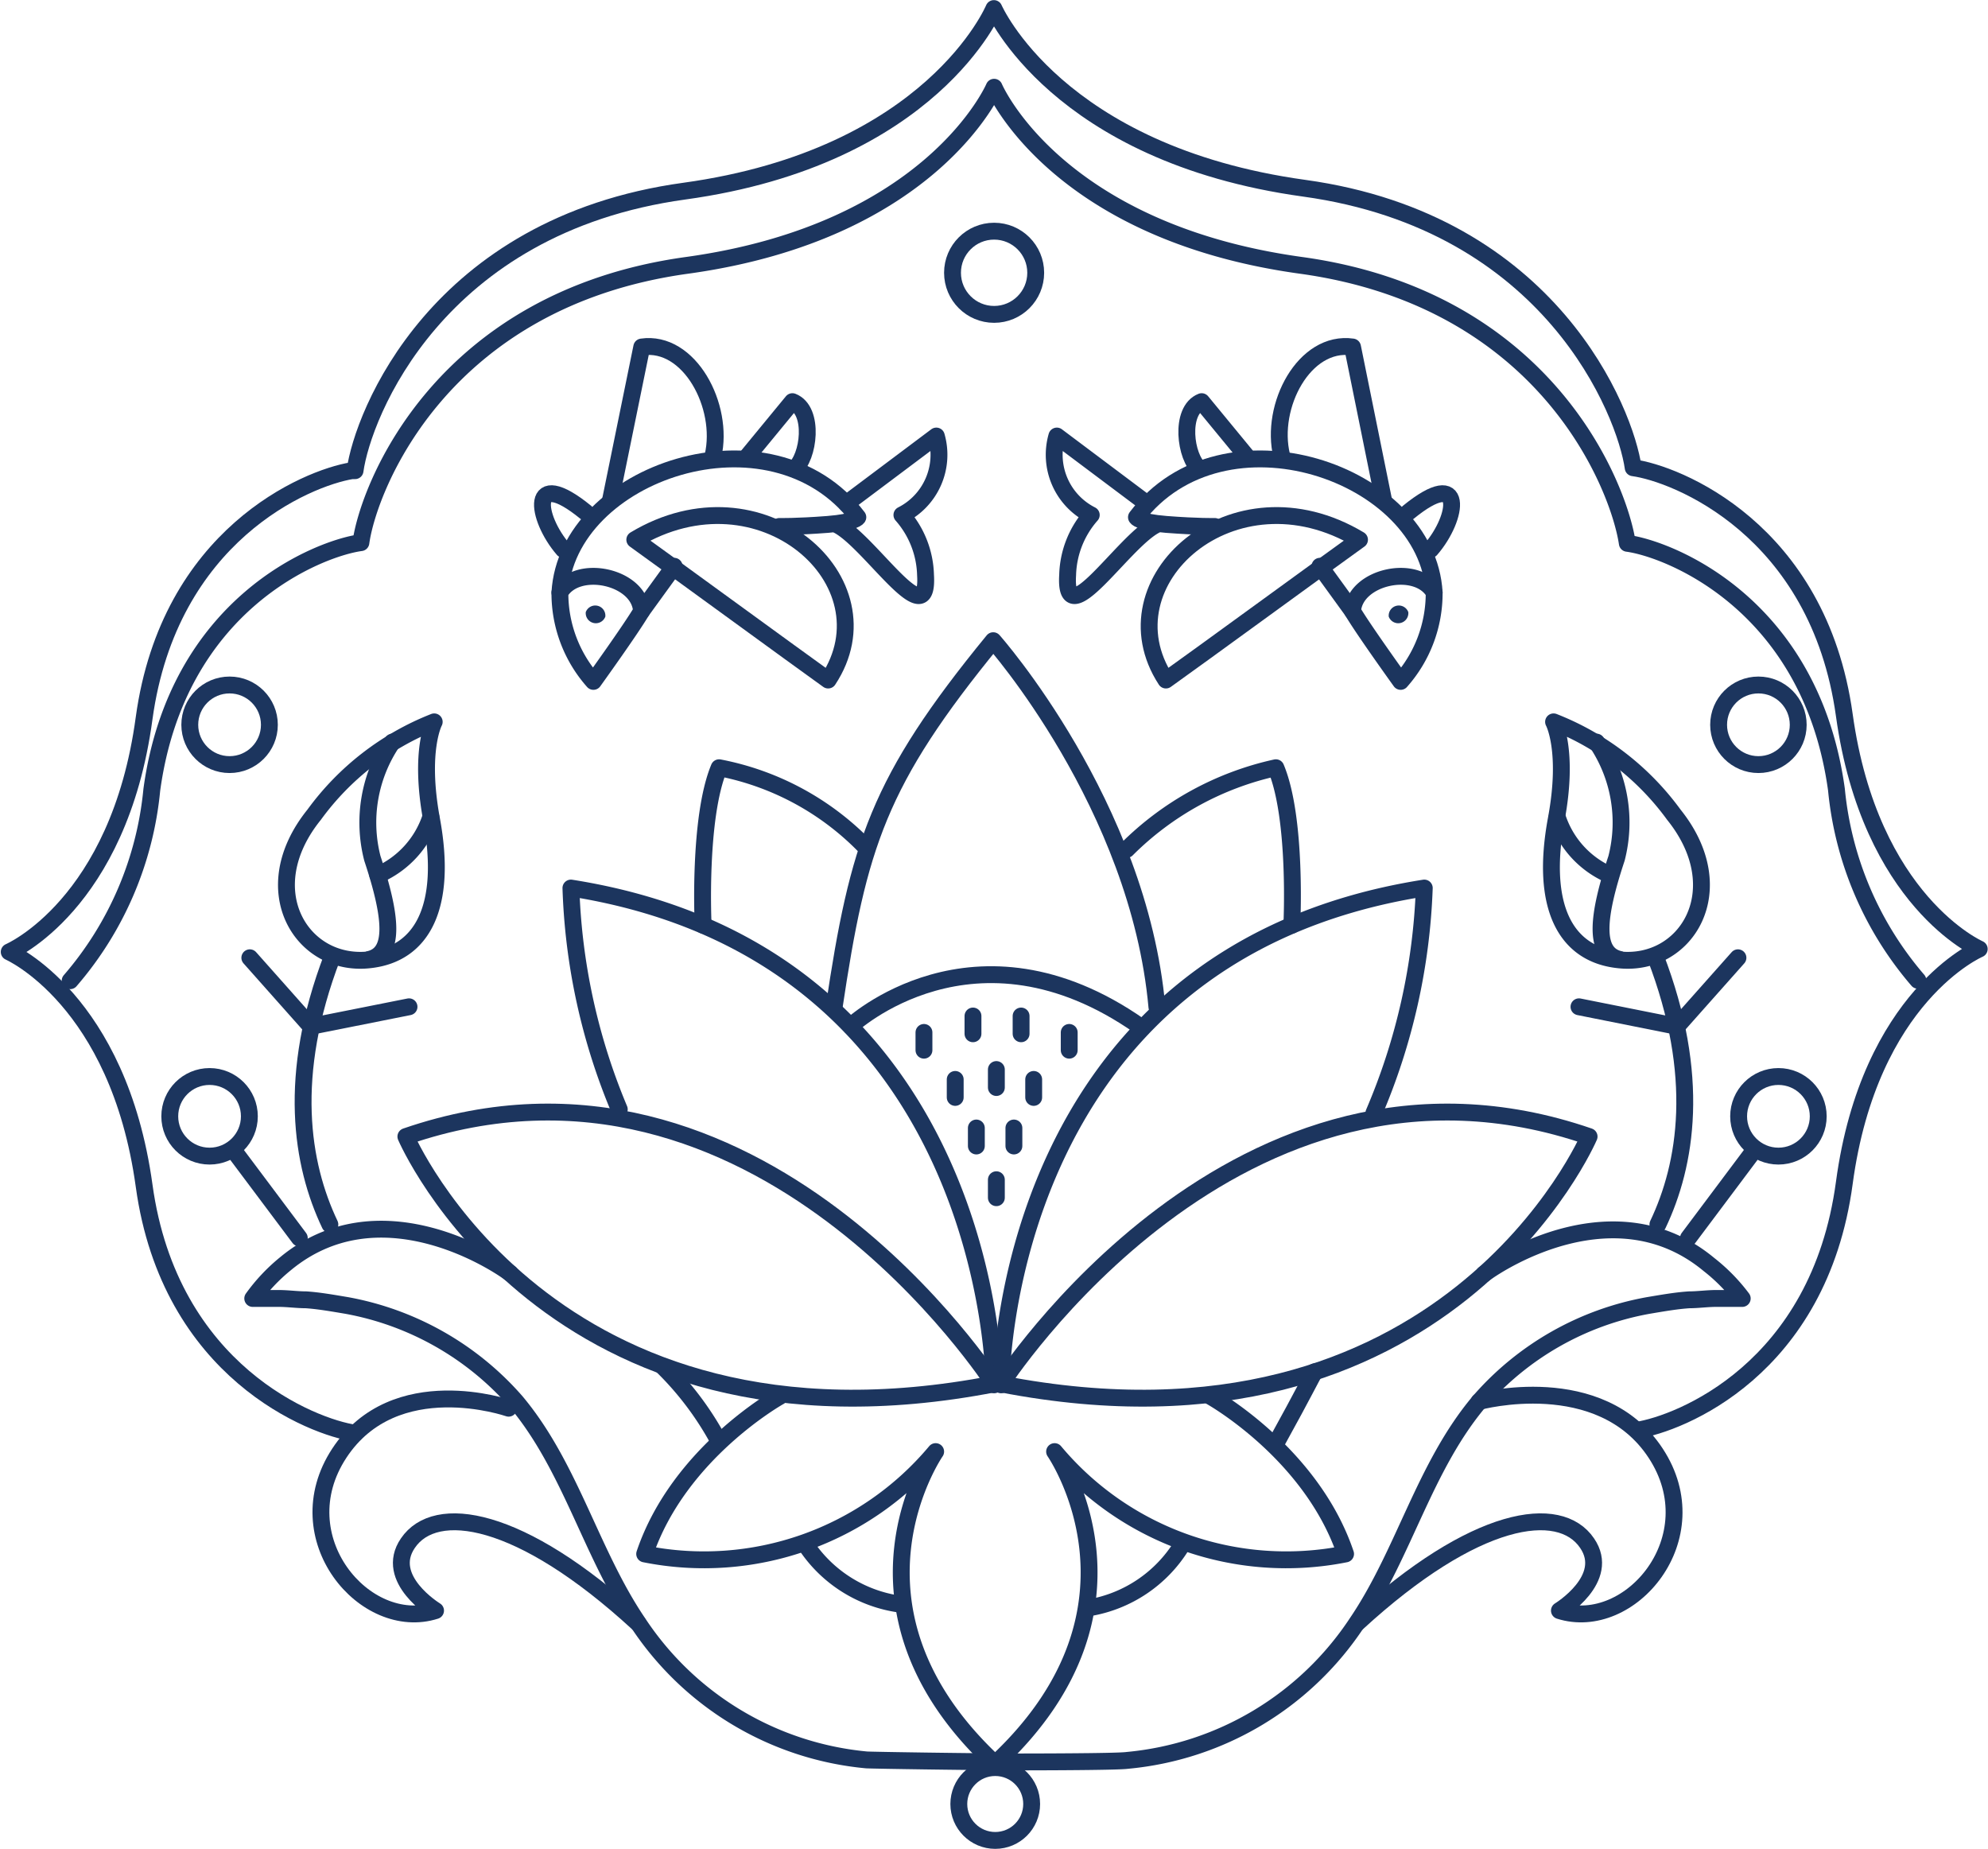 <svg xmlns="http://www.w3.org/2000/svg" viewBox="0 0 88.41 82.22"><defs><style>.cls-1{fill:none;stroke:#1c355e;stroke-linecap:round;stroke-linejoin:round;stroke-width:0.75px;}.cls-2{fill:#1c355e;}</style></defs><g id="Layer_2" data-name="Layer 2"><g id="Layer_1-2" data-name="Layer 1"><path class="cls-1" d="M58.47,61c-.14.21-.44.86-1.69,3.12"/><path class="cls-1" d="M44.31,78.35c1.23,0,5.37,0,5.83-.07a13.75,13.75,0,0,0,10.2-6.11c2.11-3.11,3-6.94,5.44-9.84a13,13,0,0,1,7.53-4.28c.6-.1,1.21-.21,1.81-.25.39,0,.8-.06,1.19-.06.15,0,.61,0,1.17,0A8,8,0,0,0,76,56.23c-4.11-3.41-9.19-.18-10,.42"/><path class="cls-1" d="M15.79,63.73c-1.86-.26-8.24-2.72-9.38-11s-6-10.4-6-10.4h0s4.88-2.08,6-10.4c1.12-8.13,7.22-10.67,9.24-11l.14,0v0c.34-2.47,3.61-10.91,14.64-12.43S44.2.38,44.2.38,47,6.85,58,8.37s14.29,10,14.63,12.43v0c1.87.25,8.24,2.71,9.39,11s6,10.4,6,10.4h0s-4.88,2.08-6,10.4-7.35,10.71-9.22,11"/><path class="cls-1" d="M85.29,43.59a15.22,15.22,0,0,1-3.62-8.48c-1.14-8.26-7.45-10.7-9.3-10.95v0C72,21.67,68.8,13.31,57.86,11.8S44.21,3.88,44.21,3.88s-2.73,6.41-13.66,7.92-14.16,9.87-14.5,12.33v0c-1.85.25-8.17,2.69-9.3,11a15.18,15.18,0,0,1-3.63,8.48"/><circle class="cls-1" cx="44.21" cy="12.13" r="1.85"/><circle class="cls-1" cx="78.2" cy="32.23" r="1.77"/><circle class="cls-1" cx="10.21" cy="32.23" r="1.77"/><path class="cls-1" d="M14.67,54.45c-1.27-2.67-1.92-6.61.11-11.91"/><path class="cls-1" d="M19.31,32.1s-.68,1.27-.12,4.33c.72,3.89-.41,6-2.76,6.25-3,.34-5.16-3.1-2.46-6.45A12.06,12.06,0,0,1,19.31,32.1Z"/><path class="cls-1" d="M17.45,33a6.4,6.4,0,0,0-.89,5.17c.88,2.65,1,4.22-.13,4.49"/><path class="cls-1" d="M16.8,38.91a4.25,4.25,0,0,0,2.36-2.59"/><circle class="cls-1" cx="9.32" cy="49.64" r="1.77"/><line class="cls-1" x1="10.35" y1="51.1" x2="13.31" y2="55.05"/><polyline class="cls-1" points="18.19 44.77 13.82 45.64 11.11 42.59"/><path class="cls-1" d="M73.73,54.45c1.27-2.67,1.93-6.61-.11-11.91"/><path class="cls-1" d="M69.09,32.1s.69,1.27.12,4.33c-.72,3.89.41,6,2.77,6.25,3,.34,5.15-3.1,2.46-6.45A12.05,12.05,0,0,0,69.09,32.1Z"/><path class="cls-1" d="M71,33a6.4,6.4,0,0,1,.89,5.17c-.88,2.65-1,4.22.13,4.49"/><path class="cls-1" d="M71.6,38.91a4.22,4.22,0,0,1-2.35-2.59"/><circle class="cls-1" cx="79.09" cy="49.64" r="1.77"/><line class="cls-1" x1="78.05" y1="51.1" x2="75.09" y2="55.05"/><polyline class="cls-1" points="70.22 44.77 74.58 45.64 77.29 42.59"/><line class="cls-1" x1="41.09" y1="45.91" x2="41.09" y2="46.7"/><line class="cls-1" x1="47.55" y1="45.91" x2="47.55" y2="46.7"/><line class="cls-1" x1="43.27" y1="45.18" x2="43.27" y2="45.97"/><line class="cls-1" x1="45.41" y1="45.18" x2="45.41" y2="45.97"/><line class="cls-1" x1="43.42" y1="50.16" x2="43.42" y2="50.96"/><line class="cls-1" x1="45.09" y1="50.16" x2="45.09" y2="50.96"/><line class="cls-1" x1="42.48" y1="48" x2="42.48" y2="48.8"/><line class="cls-1" x1="44.31" y1="47.56" x2="44.31" y2="48.36"/><line class="cls-1" x1="44.31" y1="52.46" x2="44.31" y2="53.26"/><line class="cls-1" x1="45.97" y1="48" x2="45.97" y2="48.8"/><path class="cls-1" d="M28.23,24c1.15.82,7.34,5.34,8.6,6.24C39.72,25.87,33.83,20.63,28.23,24Z"/><path class="cls-1" d="M24.9,26.35c.76-1.31,3.54-.72,3.63.83-.47.8-2.14,3.12-2.14,3.12A5.9,5.9,0,0,1,24.9,26.35Z"/><path class="cls-1" d="M24.9,26.35C25.21,21,34.29,17.91,38.15,23c0,0-.08.22-1.34.32-1.43.11-2.15.09-2.15.09"/><path class="cls-1" d="M28.53,27.18l1.45-2"/><path class="cls-1" d="M27.14,22.29l1.4-6.86c2.12-.31,3.68,2.63,3.17,4.84"/><path class="cls-1" d="M33.15,20.4l2.09-2.54c1,.39.73,2.5.08,3"/><path class="cls-1" d="M37.64,22.39l4-3a3,3,0,0,1-1.53,3.51,4.2,4.2,0,0,1,1.05,2.67c.17,2.72-2.42-1.41-3.87-2.2"/><path class="cls-1" d="M25.05,24.43c-1.23-1.42-1.54-3.72,1-1.65"/><path class="cls-2" d="M26.92,27.42a.45.45,0,0,1-.87-.2A.45.45,0,0,1,26.92,27.42Z"/><path class="cls-1" d="M60.46,24c-1.15.82-7.34,5.34-8.61,6.24C49,25.87,54.85,20.63,60.46,24Z"/><path class="cls-1" d="M63.78,26.35c-.76-1.31-3.53-.72-3.63.83.47.8,2.14,3.12,2.14,3.12A5.9,5.9,0,0,0,63.78,26.35Z"/><path class="cls-1" d="M63.78,26.35C63.48,21,54.39,17.91,50.54,23c0,0,.08.22,1.33.32,1.44.11,2.15.09,2.15.09"/><path class="cls-1" d="M60.15,27.18s-.62-.86-1.45-2"/><path class="cls-1" d="M61.54,22.29l-1.39-6.86C58,15.12,56.46,18.06,57,20.27"/><path class="cls-1" d="M55.53,20.4l-2.09-2.54c-1,.39-.73,2.5-.08,3"/><path class="cls-1" d="M51,22.39l-4-3a3,3,0,0,0,1.53,3.51,4.2,4.2,0,0,0-1.05,2.67c-.17,2.72,2.42-1.41,3.87-2.2"/><path class="cls-1" d="M63.63,24.43c1.23-1.42,1.54-3.72-1-1.65"/><path class="cls-2" d="M61.76,27.42a.45.45,0,0,0,.87-.2A.45.45,0,0,0,61.76,27.42Z"/><path class="cls-1" d="M44.21,61.58s0-19.12-18.82-22.09a27.67,27.67,0,0,0,2.15,9.84"/><path class="cls-1" d="M31.27,41.14s-.23-4.74.71-7a12.26,12.26,0,0,1,6.45,3.46"/><path class="cls-1" d="M29.49,60.78A13.87,13.87,0,0,1,31.92,64"/><path class="cls-1" d="M44.23,78.34c-1.08,0-5.28-.06-5.69-.08a13.69,13.69,0,0,1-10.16-6.09c-2.11-3.11-3-6.94-5.43-9.84a13.11,13.11,0,0,0-7.54-4.28c-.6-.1-1.21-.21-1.8-.25-.4,0-.81-.06-1.2-.06-.15,0-.61,0-1.17,0a8,8,0,0,1,1.45-1.54c4.11-3.41,9.19-.18,10,.42"/><path class="cls-1" d="M28.36,72.17c-5.24-4.81-9-5.35-10.22-3.55-1.09,1.59,1.23,3,1.23,3-3.13,1-6.75-3.24-4.28-7s7.53-2,7.53-2"/><path class="cls-1" d="M44.52,61.58s-.05-19.12,18.82-22.09a27.87,27.87,0,0,1-2.24,10"/><path class="cls-1" d="M57.45,41.14s.24-4.74-.71-7a13.47,13.47,0,0,0-6.63,3.63"/><path class="cls-1" d="M60.36,72.17c5.24-4.81,9-5.35,10.22-3.55,1.09,1.59-1.23,3-1.23,3,3.14,1,6.75-3.24,4.28-7s-7.85-2.3-7.85-2.3"/><path class="cls-1" d="M34.67,62.1s-4.48,2.49-6,7a13.43,13.43,0,0,0,12.94-4.55s-4.78,6.9,2.56,13.8h0"/><path class="cls-1" d="M53.84,62.1s4.48,2.49,6,7a13.43,13.43,0,0,1-12.94-4.55s4.79,6.9-2.56,13.8h0"/><path class="cls-1" d="M18.05,50.54s6.34,14.84,26.16,11C44.21,61.58,33.74,45.14,18.05,50.54Z"/><path class="cls-1" d="M70.67,50.54s-6.34,14.84-26.15,11C44.52,61.58,55,45.14,70.67,50.54Z"/><path class="cls-1" d="M35.92,68.82A6,6,0,0,0,40,71.33"/><path class="cls-1" d="M52.54,68.74a6,6,0,0,1-4.08,2.75"/><path class="cls-1" d="M51.45,44.78c-.81-9-7.28-16.29-7.28-16.29-5.12,6.25-6,9.1-7.08,16.33"/><path class="cls-1" d="M37.83,45.63s5.49-5.15,12.85,0"/><circle class="cls-1" cx="44.26" cy="80.22" r="1.62"/></g></g></svg>